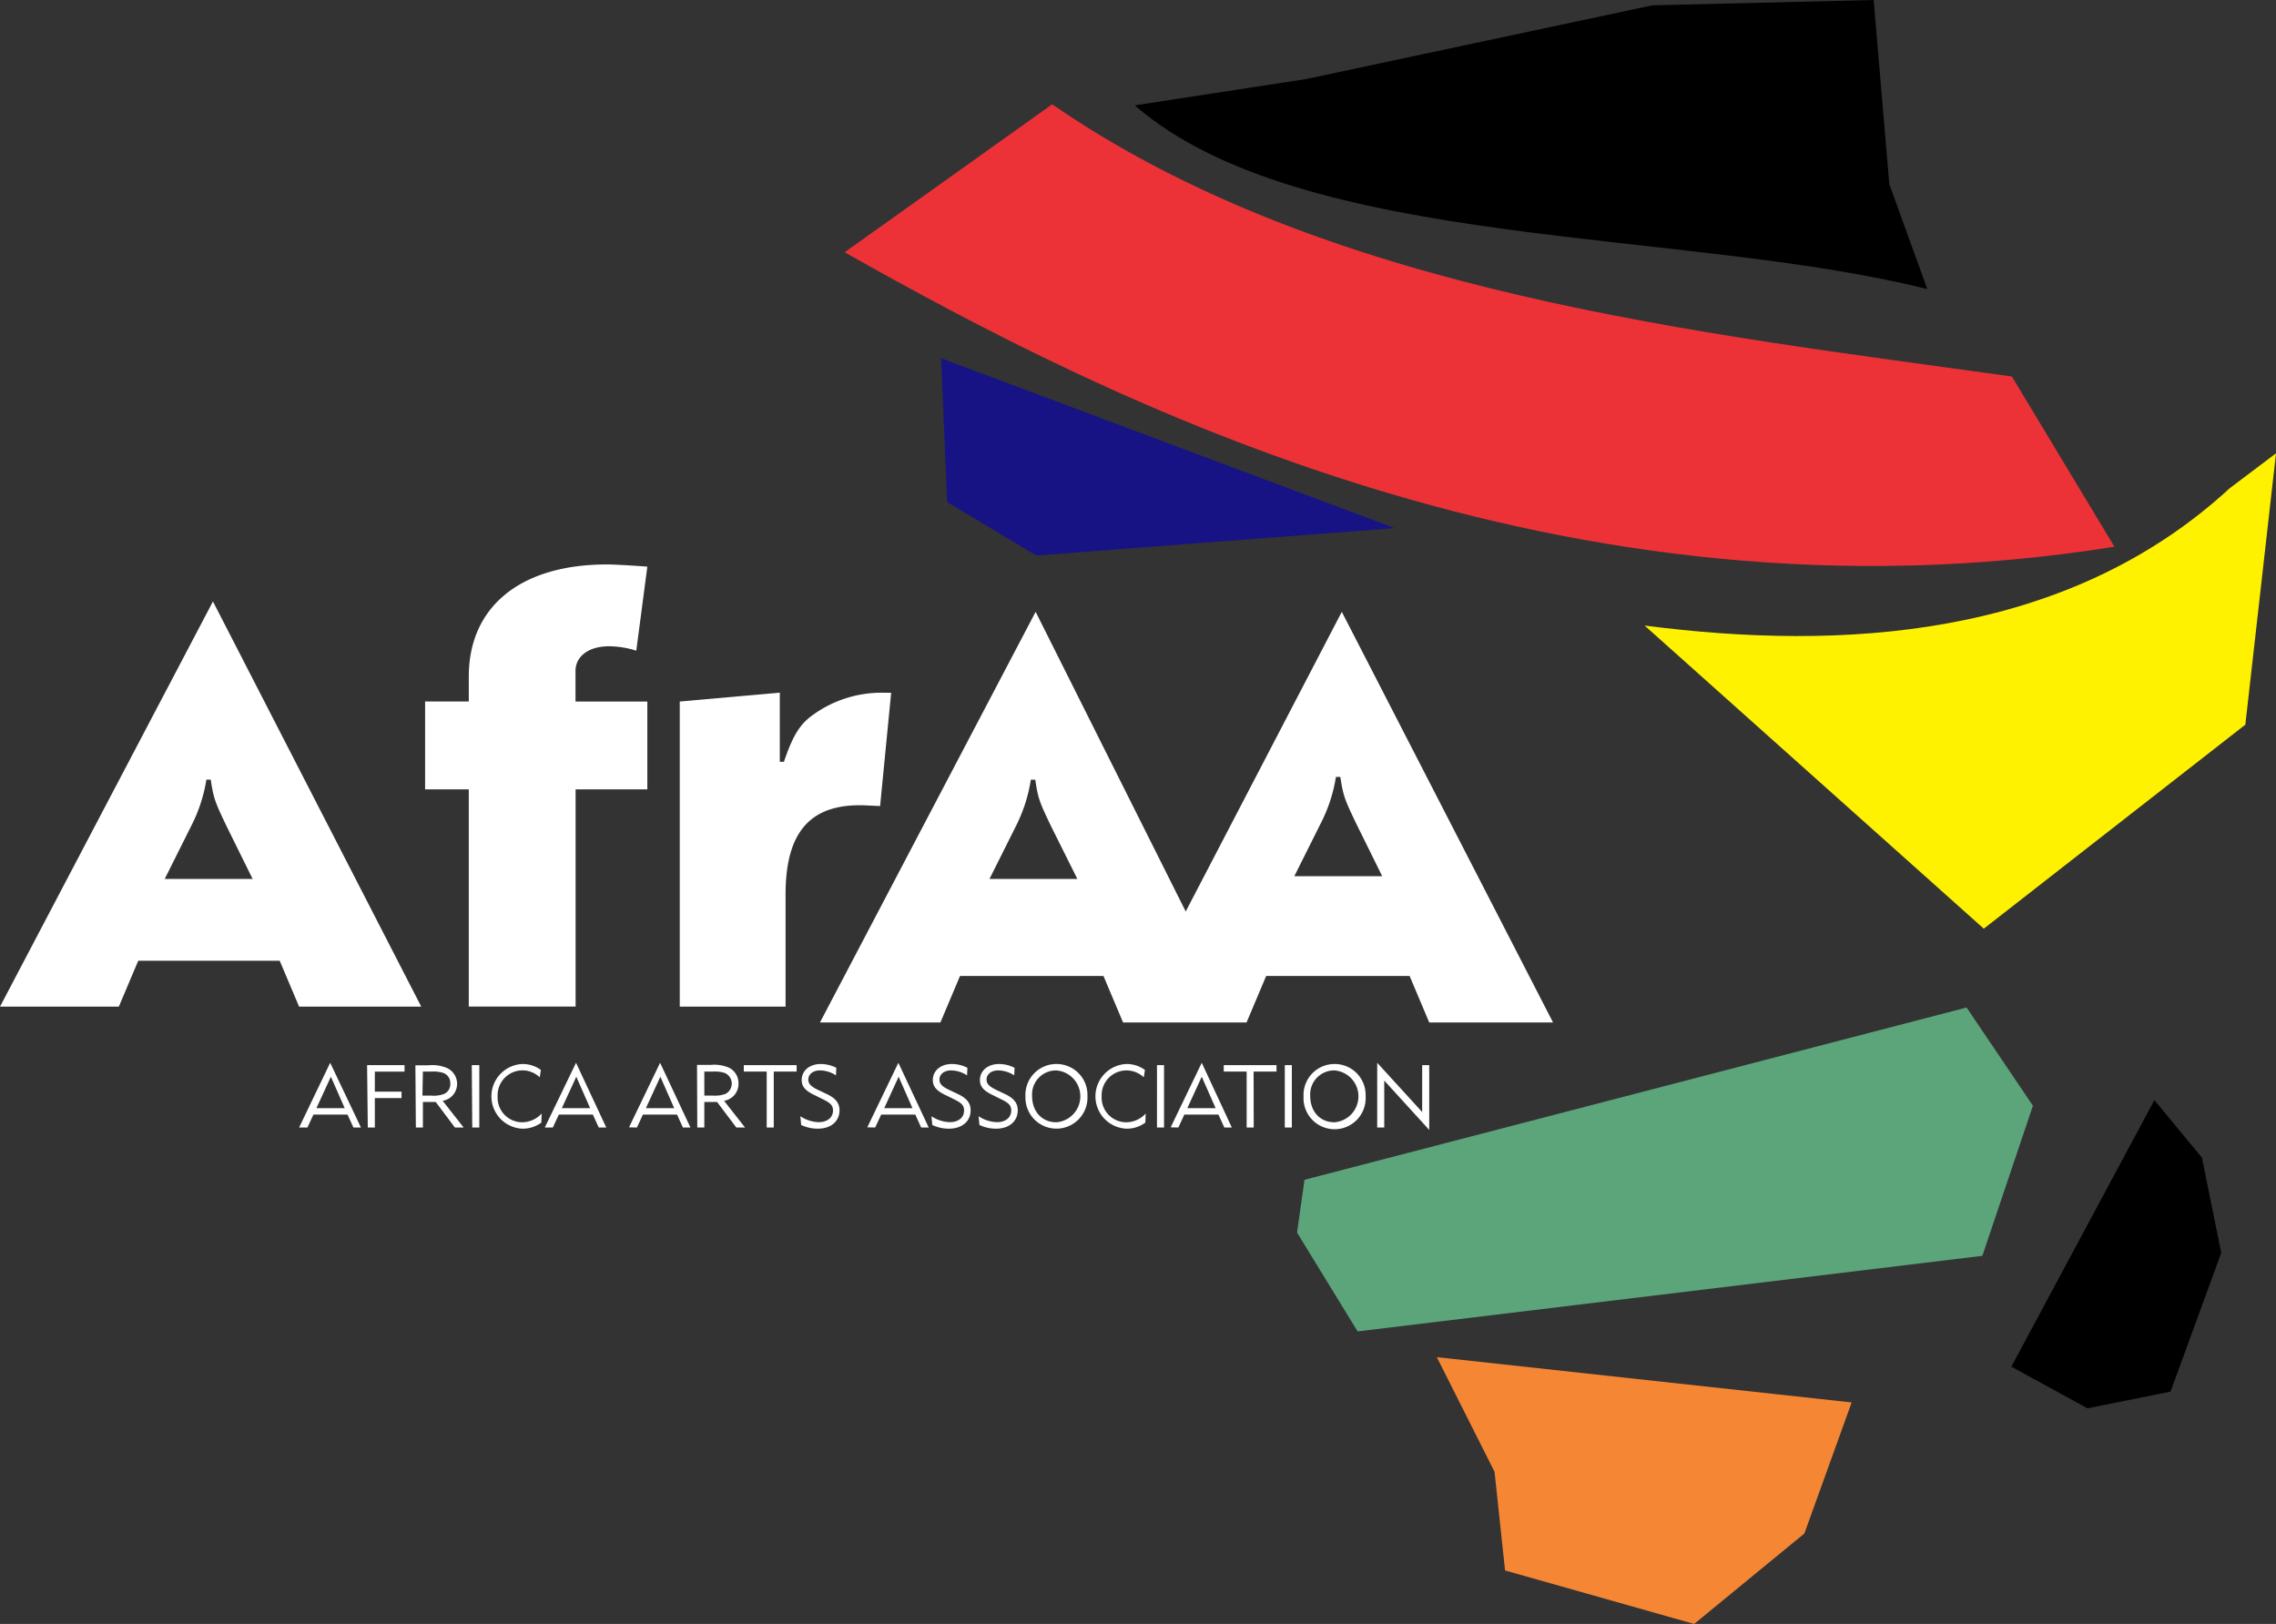 <svg xmlns="http://www.w3.org/2000/svg" viewBox="0 0 426.13 304.08"><rect x="0" y="0" width="426.13" height="304.08" fill="#333333" stroke="none"/><defs><style>.cls-1{fill:#fff;}.cls-2,.cls-3,.cls-4,.cls-5,.cls-6,.cls-7{fill-rule:evenodd;}.cls-3{fill:#ed3237;}.cls-4{fill:#5ca47a;}.cls-5{fill:#f58634;}.cls-6{fill:#171385;}.cls-7{fill:#fff200;}</style></defs><title>white logo</title><g id="Layer_2" data-name="Layer 2"><g id="Layer_1-2" data-name="Layer 1"><path class="cls-1" d="M147.08,188.49v-21c0-12,4.86-17.29,15.52-16.66l2.18.1,2.07-21.22H165.3a21.85,21.85,0,0,0-13.77,4.66c-2,1.65-3.21,3.72-4.76,8.28H146V129.7l-18.73,1.66v57.13ZM121.2,106.1c-2.79-.21-6.21-.41-7.55-.41-16.15,0-25.88,7.86-25.88,21v4.66H79.59v16.45h8.18v40.68h20V147.81H121.2V131.36H107.75v-5.7c0-2.79,2.48-4.65,6.31-4.65a17.26,17.26,0,0,1,5.07.83ZM47.3,164.58H30.84l5-10a28.79,28.79,0,0,0,2.8-8.59h.82c.52,3.52.83,4.24,2.9,8.59Zm31.57,23.91-39-75.87L0,188.49H22.25l3.63-8.59H52.37L56,188.49Zm179.92-24.42H242.33l5-10a28.71,28.71,0,0,0,2.79-8.59h.83c.52,3.52.83,4.24,2.9,8.59Zm-57.08.51H185.26l5-10A29,29,0,0,0,193,146h.83c.52,3.52.82,4.24,2.9,8.59ZM222,170.67l-28.1-56.11-40.38,76.89h22.55l3.67-8.7H206.6l3.67,8.7h23.12l3.67-8.7h26.86l3.67,8.7h23.18l-39.55-76.89Z"></path><path class="cls-1" d="M257.85,211.12h1.32v-8.79l8.42,9.24V199.44h-1.32v8.78L257.85,199Zm-8-10.69a4.87,4.87,0,0,1,0,9.71c-2.69,0-4.54-2-4.54-4.92A4.49,4.49,0,0,1,249.83,200.43Zm.07-1.2a5.8,5.8,0,0,0-5.86,6.09,5.82,5.82,0,1,0,11.62-.07A5.79,5.79,0,0,0,249.9,199.23Zm-9.37,11.89h1.32V199.44h-1.32Zm-5.84-10.47H239v-1.21h-9.88v1.21h4.29v10.47h1.32ZM222.3,207.5l2.7-5.89,2.6,5.89Zm-1.68,3.62,1.12-2.42h6.38l1.11,2.42h1.4L225,199l-5.82,12.09Zm-4,0h1.32V199.44h-1.32Zm-2.11-2.62a5,5,0,0,1-3.68,1.64,4.61,4.61,0,0,1-4.57-4.82,4.66,4.66,0,0,1,4.6-4.89,4.73,4.73,0,0,1,3.29,1.29l.21-1.38a5.77,5.77,0,0,0-3.45-1.11,6.06,6.06,0,0,0,0,12.11,5.78,5.78,0,0,0,3.53-1.14Zm-16.73-8.07a4.87,4.87,0,0,1,0,9.71c-2.69,0-4.54-2-4.54-4.92A4.49,4.49,0,0,1,197.75,200.43Zm.07-1.2a5.79,5.79,0,0,0-5.86,6.09,5.81,5.81,0,1,0,11.61-.07A5.78,5.78,0,0,0,197.82,199.23Zm-14.47,11.42a7.25,7.25,0,0,0,3.11.69c2.45,0,4.06-1.37,4.06-3.45,0-1.32-.71-2.23-2.31-3l-1.66-.79c-1.39-.66-1.87-1.17-1.87-1.95,0-1,.88-1.72,2.18-1.72a5.57,5.57,0,0,1,3,.93l.07-1.42a6.48,6.48,0,0,0-2.92-.71c-2.08,0-3.57,1.25-3.57,3,0,1.2.65,2,2.46,2.85l1.5.75c1.49.72,1.9,1.18,1.9,2.12,0,1.31-1.07,2.17-2.67,2.17a6.53,6.53,0,0,1-3.44-1.11Zm-8.83,0a7.29,7.29,0,0,0,3.12.69c2.44,0,4.06-1.37,4.06-3.45,0-1.32-.71-2.23-2.31-3l-1.67-.79c-1.39-.66-1.86-1.17-1.86-1.95,0-1,.87-1.72,2.17-1.72a5.55,5.55,0,0,1,3,.93l.07-1.42a6.45,6.45,0,0,0-2.92-.71c-2.08,0-3.56,1.25-3.56,3,0,1.2.64,2,2.45,2.85l1.51.75c1.48.72,1.89,1.18,1.89,2.12,0,1.31-1.07,2.17-2.67,2.17a6.48,6.48,0,0,1-3.43-1.11Zm-9-3.15,2.7-5.89,2.59,5.89Zm-1.69,3.62,1.12-2.42h6.39l1.1,2.42h1.41L168.2,199l-5.82,12.09ZM150,210.65a7.32,7.32,0,0,0,3.12.69c2.44,0,4.06-1.37,4.06-3.45,0-1.32-.71-2.23-2.31-3l-1.67-.79c-1.38-.66-1.86-1.17-1.86-1.95,0-1,.87-1.72,2.18-1.72a5.57,5.57,0,0,1,3,.93l.06-1.42a6.42,6.42,0,0,0-2.92-.71c-2.08,0-3.56,1.25-3.56,3,0,1.2.64,2,2.46,2.85l1.5.75c1.48.72,1.9,1.18,1.9,2.12,0,1.31-1.08,2.17-2.68,2.17a6.53,6.53,0,0,1-3.43-1.11Zm-5.13-10h4.28v-1.21h-9.89v1.21h4.29v10.47h1.32Zm-13,0h1.57a6.12,6.12,0,0,1,2.24.25,2.17,2.17,0,0,1,.18,3.91,5.51,5.51,0,0,1-2.42.33h-1.57Zm-1.32,10.47h1.32v-4.78h2.39l3.6,4.78h1.63l-3.92-5a3.21,3.21,0,0,0,2.7-3.25,3.25,3.25,0,0,0-1.76-2.94,7,7,0,0,0-3.47-.53H130.5Zm-9.62-3.62,2.71-5.89,2.59,5.89Zm-1.68,3.62,1.12-2.42h6.39l1.1,2.42h1.41L123.59,199l-5.82,12.09Zm-14.06-3.62,2.71-5.89,2.59,5.89Zm-1.68,3.62,1.12-2.42H111l1.1,2.42h1.41L107.85,199,102,211.12Zm-2.09-2.62a5,5,0,0,1-3.68,1.64,4.61,4.61,0,0,1-4.57-4.82,4.66,4.66,0,0,1,7.88-3.6l.22-1.38a5.79,5.79,0,0,0-3.45-1.11,6.06,6.06,0,0,0,0,12.11,5.82,5.82,0,0,0,3.53-1.14Zm-13,2.62h1.32V199.44H88.33Zm-9.24-10.47h1.57a6.09,6.09,0,0,1,2.24.25,2,2,0,0,1,1.32,2,2,2,0,0,1-1.13,1.92,5.59,5.59,0,0,1-2.43.33H79.09Zm-1.32,10.47h1.32v-4.78h2.4l3.59,4.78h1.64l-3.93-5a3.21,3.21,0,0,0,2.7-3.25A3.25,3.25,0,0,0,83.73,200a7,7,0,0,0-3.47-.53H77.77Zm-9,0h1.32v-5.51h5v-1.2h-5v-3.76h5.56v-1.21H68.73Zm-9.62-3.62,2.71-5.89,2.59,5.89Zm-1.68,3.62,1.12-2.42h6.39l1.1,2.42h1.41L61.82,199,56,211.12Z"></path><path class="cls-2" d="M360.85,54.14c-45.51-11.47-117.14-7.21-148.4-34.41l32.05-4.92L309.34,1,350.8,0l2.93,34.48Z"></path><path class="cls-3" d="M376.68,70.5C318.9,62.41,248.35,55,197,19.53L158.14,47.24c48.94,27.58,134.5,71.66,237.74,55.13Z"></path><polygon class="cls-4" points="244.24 220.91 368.2 188.65 380.62 207.04 371.15 235.15 254.18 249.3 242.84 230.79 244.24 220.91"></polygon><polygon class="cls-5" points="346.68 262.6 269.01 254.12 279.82 275.59 281.79 294.06 317.19 304.08 337.83 287.14 346.68 262.6"></polygon><polygon class="cls-6" points="177.33 94 176.2 67.08 261.15 98.89 194.02 104.02 177.33 94"></polygon><polygon class="cls-2" points="376.58 255.9 403.36 205.99 412.26 216.76 415.88 234.59 406.38 260.58 390.83 263.7 376.58 255.9"></polygon><path class="cls-7" d="M371.42,173.89l-63.51-56.76c36.55,4.74,78.77,2.63,109.54-25.7l8.68-6.55-5.74,50.81Z"></path></g></g></svg>